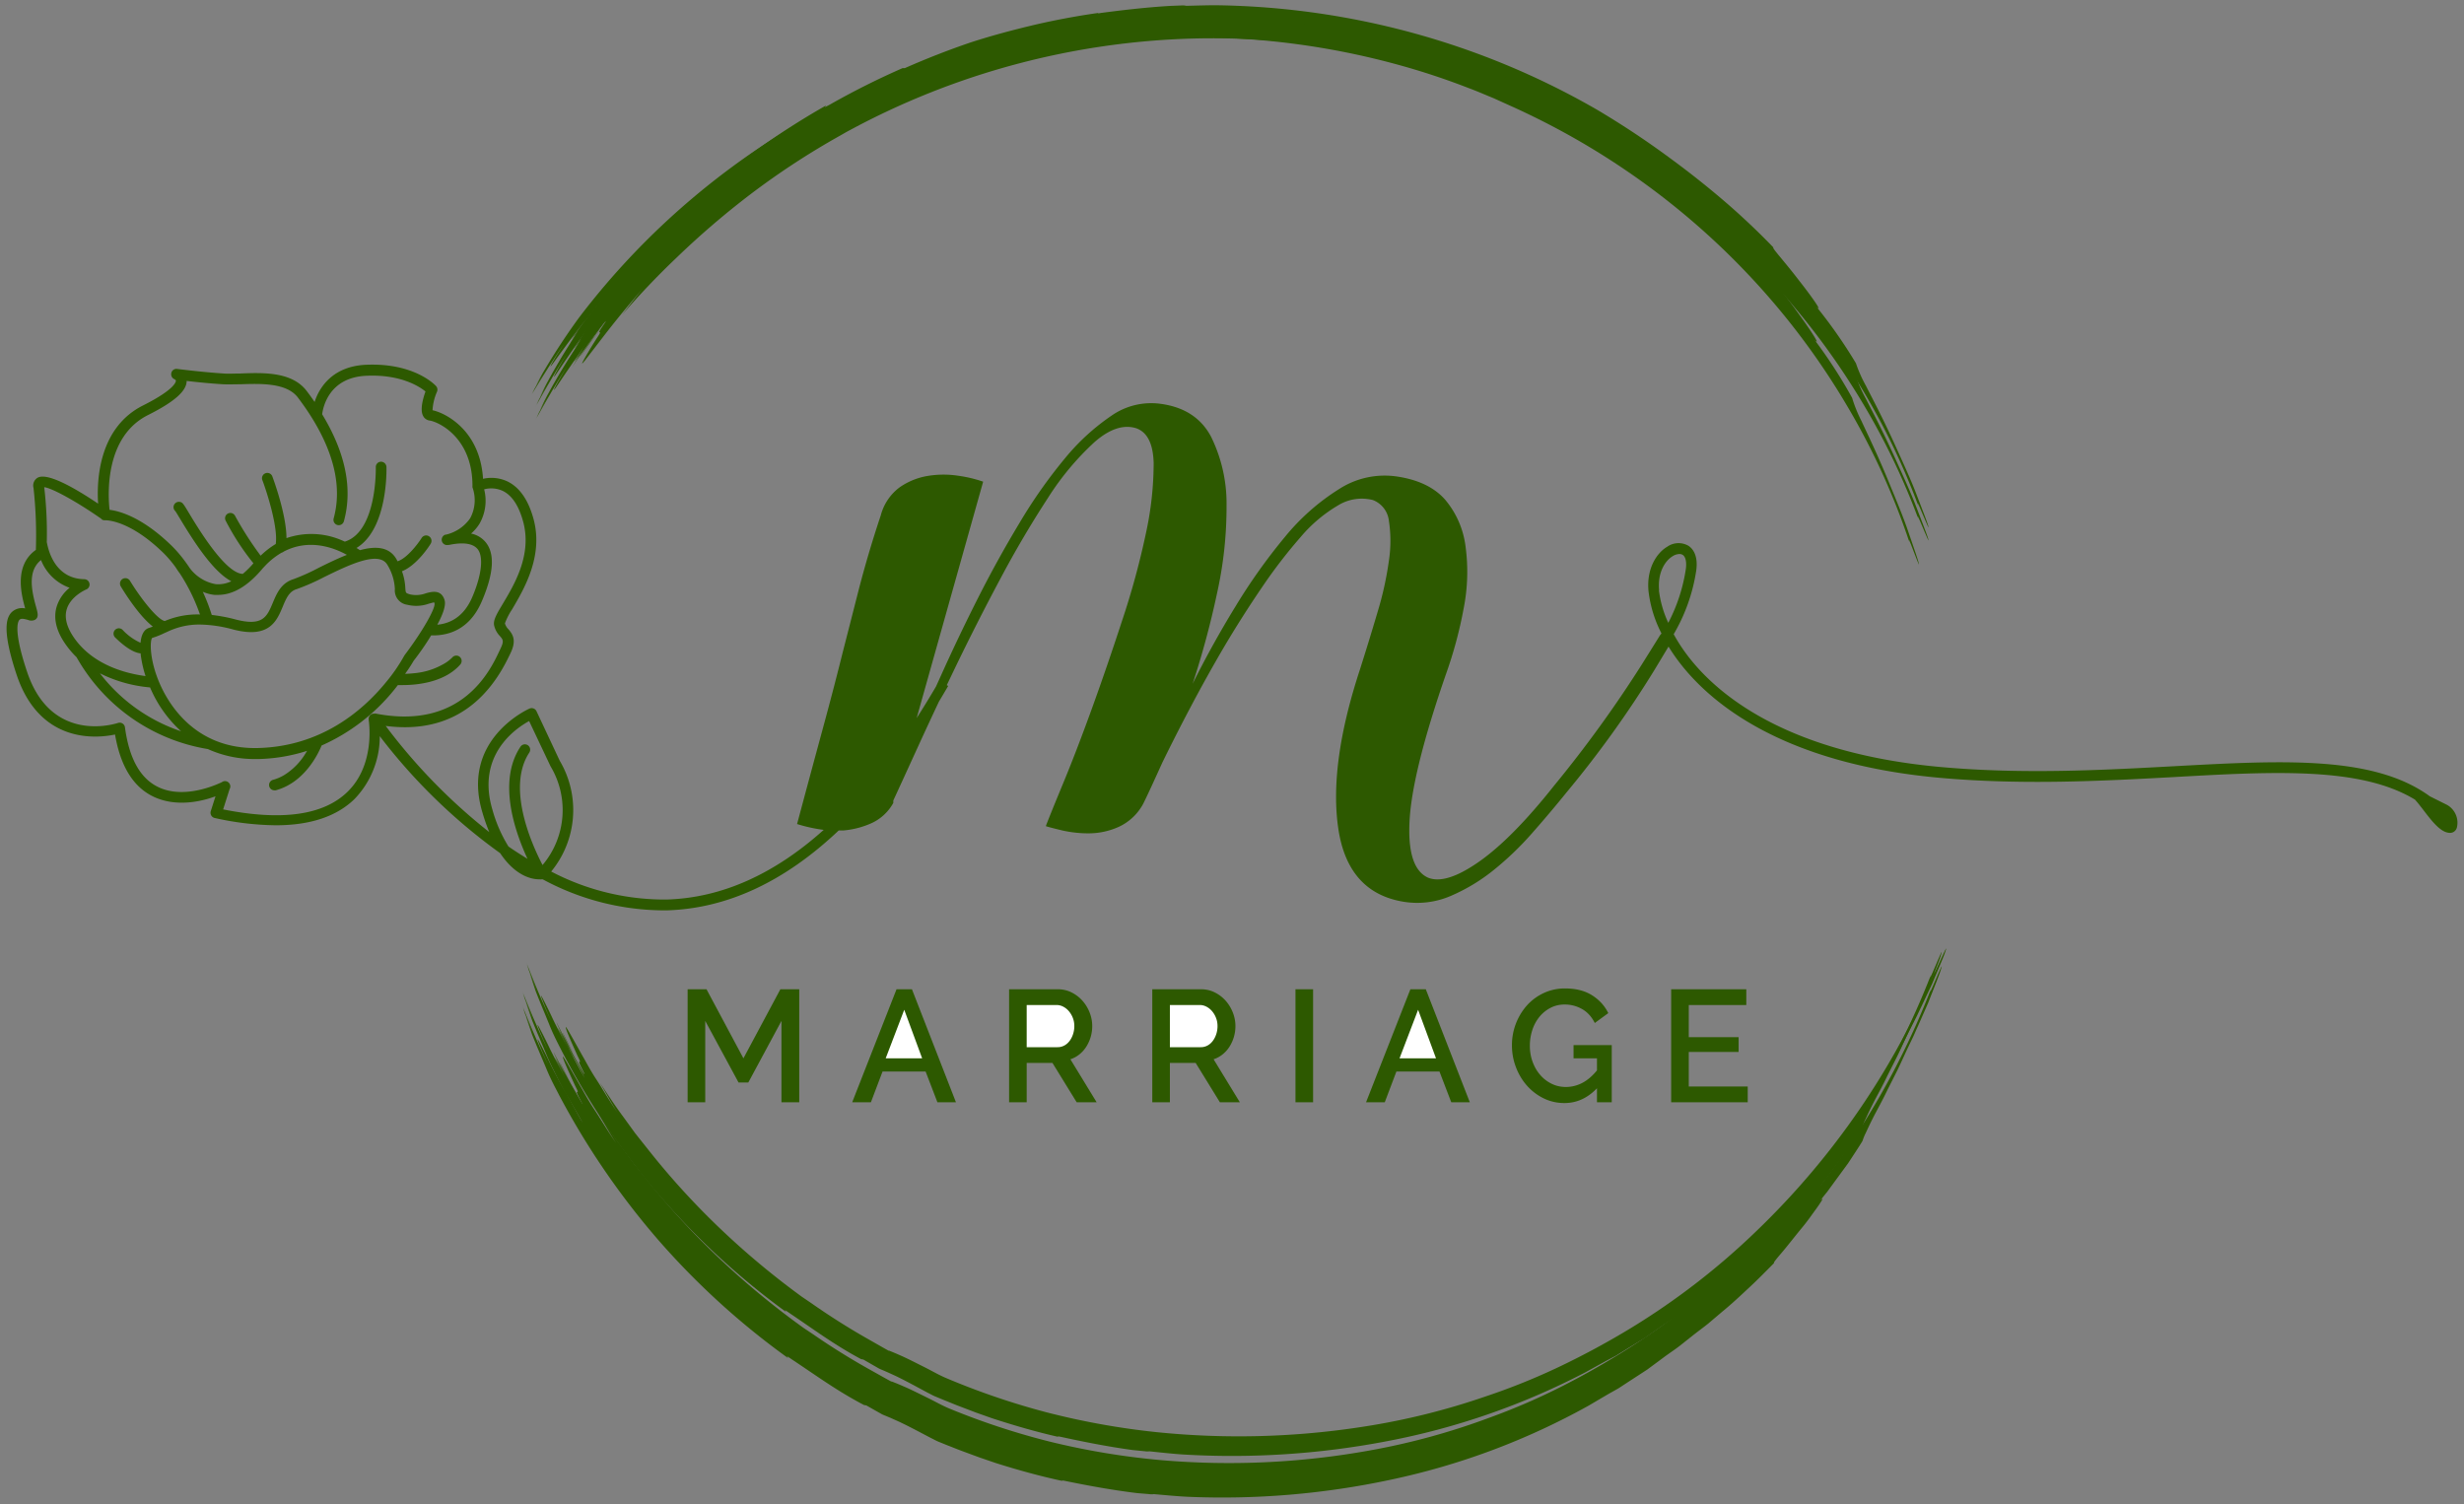 <svg xmlns="http://www.w3.org/2000/svg" width="172" height="105" viewBox="0 0 172 105">
    <rect x="0" y="0" width="172" height="105" fill="#808080" stroke="none"/>
    <g fill="none" fill-rule="evenodd">
        <path fill="#2D5900" fill-rule="nonzero" d="M55.014 94.804c.032 0-.3-.302.254.086 1.774 1.174 3.153 2.199 5.044 3.189l.16.027 1.094.618c.207.098.246.102.351.149l.278.117.55.247c.735.344 1.477.747 2.247 1.15.168.079.39.208.57.274l.57.231c.39.149.782.313 1.141.442l1.125.415 1.145.391c1.535.482 3.082.912 4.644 1.245-.078-.04-.113-.063.2 0 1.3.266 3.125.618 5.004.845l.848.07c.102.015.206.015.308 0 .86.075 1.621.149 2.344.184 4.734.205 9.475-.19 14.11-1.174a49.44 49.44 0 0 0 13.88-5.18l1.398-.822.696-.391.676-.443 1.34-.872 1.261-.935c.313-.227.645-.446.97-.693l.987-.783c.333-.262.684-.516 1.016-.782l.996-.845c.676-.552 1.309-1.15 1.922-1.722.614-.571 1.172-1.147 1.711-1.686-.113.05.118-.243.508-.697.39-.454.895-1.111 1.399-1.722.254-.305.488-.614.691-.9.203-.285.39-.532.52-.727.265-.392.351-.556.086-.306l.492-.61.492-.673.965-1.319c.559-.845.984-1.506 1.008-1.565.06-.19.135-.375.226-.552.122-.266.29-.63.54-1.119.25-.489.597-1.095.98-1.898l.668-1.322c.242-.49.48-1.037.762-1.628l.351-.732c.122-.258.23-.528.352-.782l.711-1.62c.41-1.057.781-1.957.879-2.3.352-1.112-1.043 2.41-.676 1.322a55.515 55.515 0 0 1-12.11 18.782 50.442 50.442 0 0 1-8.653 7.102 55.85 55.85 0 0 1-4.895 2.825 45.07 45.07 0 0 1-5.215 2.261 47.987 47.987 0 0 1-8.313 2.274 55.238 55.238 0 0 1-14.567.677 51.737 51.737 0 0 1-7.786-1.295 50.983 50.983 0 0 1-7.031-2.32c-.5-.208-1.012-.506-1.52-.752-.508-.247-1.012-.505-1.516-.728-.253-.11-.503-.219-.754-.317l-.187-.074h-.047l-.055-.031-.328-.18-1.246-.697a48.487 48.487 0 0 1-3.813-2.383l-.68-.454a56.57 56.57 0 0 1-6.015-4.98 53.793 53.793 0 0 1-4.903-5.346l-.906-1.123-.864-1.174c-.593-.782-1.117-1.589-1.664-2.395.469.783.868 1.515 1.27 2.121-.57-.814-1.07-1.667-1.535-2.367-.465-.7-.782-1.315-.977-1.636-1.047-1.835-1.27-2.238-1.195-1.956.074.282.488 1.174.836 1.933.539 1.045-.329-.294.547 1.334l-.829-1.444-.758-1.483c-.054-.058.391.861.864 1.671s.883 1.53.613 1.15c-.305-.563-.672-1.142-.984-1.753-.313-.61-.649-1.216-.95-1.811.07.223.602 1.252 1.09 2.207.343.556.656 1.131.938 1.721-.184-.309-.645-1.13-1.055-1.91a15.186 15.186 0 0 0-.863-1.615c-.04-.04.574 1.15.883 1.745-.473-.916-.926-1.71-1.246-2.371a37.088 37.088 0 0 0-.715-1.425c-.29-.54-.176-.187.578 1.546-.274-.595-.606-1.315-.922-2.046-.317-.732-.602-1.491-.871-2.129.261.638.695 1.75.945 2.348l-.898-2.18.125.392.664 1.663-.598-1.452.438 1.268c.343.868.714 1.702 1.023 2.45.309.746.649 1.36.879 1.81a53.959 53.959 0 0 0 6.922 10.108 53.28 53.28 0 0 0 9.055 8.237z"/>
        <path fill="#2D5900" fill-rule="nonzero" d="M55.014 93.804c.032 0-.3-.302.254.086 1.774 1.174 3.153 2.199 5.044 3.189l.16.027 1.094.618c.207.098.246.102.351.149l.278.117.55.247c.735.344 1.477.747 2.247 1.15.168.079.39.208.57.274l.57.231c.39.149.782.313 1.141.442l1.125.415 1.145.391c1.535.482 3.082.912 4.644 1.245-.078-.04-.113-.063.2 0 1.3.266 3.125.618 5.004.845l.848.07c.102.015.206.015.308 0 .86.075 1.621.149 2.344.184 4.734.205 9.475-.19 14.11-1.174a49.44 49.44 0 0 0 13.88-5.18l1.398-.822.696-.391.676-.443 1.34-.872 1.261-.935c.313-.227.645-.446.97-.693l.987-.783c.333-.262.684-.516 1.016-.782l.996-.845c.676-.552 1.309-1.15 1.922-1.722.614-.571 1.172-1.147 1.711-1.686-.113.05.118-.243.508-.697.39-.454.895-1.111 1.399-1.722.254-.305.488-.614.691-.9.203-.285.39-.532.52-.727.265-.392.351-.556.086-.306l.492-.61.492-.673.965-1.319c.559-.845.984-1.506 1.008-1.565.06-.19.135-.375.226-.552.122-.266.29-.63.54-1.119.25-.489.597-1.095.98-1.898l.668-1.322c.242-.49.48-1.037.762-1.628l.351-.732c.122-.258.23-.528.352-.782l.711-1.62c.41-1.057.781-1.957.879-2.3.352-1.112-1.043 2.41-.676 1.322a55.515 55.515 0 0 1-12.11 18.782 50.442 50.442 0 0 1-8.653 7.102 55.85 55.85 0 0 1-4.895 2.825 45.07 45.07 0 0 1-5.215 2.261 47.987 47.987 0 0 1-8.313 2.274 55.238 55.238 0 0 1-14.567.677 51.737 51.737 0 0 1-7.786-1.295 50.983 50.983 0 0 1-7.031-2.32c-.5-.208-1.012-.506-1.52-.752-.508-.247-1.012-.505-1.516-.728-.253-.11-.503-.219-.754-.317l-.187-.074h-.047l-.055-.031-.328-.18-1.246-.697a48.487 48.487 0 0 1-3.813-2.383l-.68-.454a56.57 56.57 0 0 1-6.015-4.98 53.793 53.793 0 0 1-4.903-5.346l-.906-1.123-.864-1.174c-.593-.782-1.117-1.589-1.664-2.395.469.783.868 1.515 1.27 2.121-.57-.814-1.07-1.667-1.535-2.367-.465-.7-.782-1.315-.977-1.636-1.047-1.835-1.27-2.238-1.195-1.956.074.282.488 1.174.836 1.933.539 1.045-.329-.294.547 1.334l-.829-1.444-.758-1.483c-.054-.058.391.861.864 1.671s.883 1.53.613 1.15c-.305-.563-.672-1.142-.984-1.753-.313-.61-.649-1.216-.95-1.811.07.223.602 1.252 1.09 2.207.343.556.656 1.131.938 1.721-.184-.309-.645-1.13-1.055-1.91a15.186 15.186 0 0 0-.863-1.615c-.04-.04.574 1.15.883 1.745-.473-.916-.926-1.71-1.246-2.371a37.088 37.088 0 0 0-.715-1.425c-.29-.54-.176-.187.578 1.546-.274-.595-.606-1.315-.922-2.046-.317-.732-.602-1.491-.871-2.129.261.638.695 1.75.945 2.348l-.898-2.18.125.392.664 1.663-.598-1.452.438 1.268c.343.868.714 1.702 1.023 2.45.309.746.649 1.36.879 1.81a53.959 53.959 0 0 0 6.922 10.108 53.28 53.28 0 0 0 9.055 8.237z"/>
        <path fill="#2D5900" fill-rule="nonzero" d="M54.867 91.58c.031 0-.295-.3.252.088 1.753 1.179 3.115 2.206 4.988 3.207l.16.03 1.083.623c.205.1.244.104.348.152l.276.12.546.25c.729.35 1.464.757 2.226 1.165.167.079.387.21.566.277l.566.236c.388.152.776.32 1.133.452l1.118.426 1.137.402c1.527.498 3.066.945 4.623 1.298-.078-.04-.112-.063.2.003 1.295.283 3.113.66 4.988.914l.846.083c.102.016.206.018.309.005.858.088 1.618.174 2.34.22 4.73.283 9.477-.021 14.129-.904a50.14 50.14 0 0 0 13.967-4.83l1.412-.78.702-.37.683-.421 1.355-.831 1.278-.893c.316-.217.652-.426.98-.661l1.002-.749c.337-.25.693-.494 1.03-.748l1.01-.81c.685-.528 1.328-1.103 1.951-1.651.624-.549 1.192-1.102 1.74-1.62-.114.047.122-.236.52-.674.399-.437.914-1.071 1.428-1.66.26-.294.499-.593.707-.869.208-.276.4-.514.532-.703.272-.378.361-.537.091-.297l.503-.589.504-.65.987-1.273c.573-.818 1.01-1.457 1.035-1.514.063-.185.142-.365.236-.536.126-.258.3-.612.558-1.086.259-.474.617-1.062 1.014-1.84l.69-1.282c.251-.475.499-1.007.79-1.58l.364-.71c.126-.25.24-.513.365-.76l.74-1.572c.428-1.027.814-1.9.918-2.236.37-1.081-1.085 2.34-.699 1.282a54.241 54.241 0 0 1-12.432 18.168 50.26 50.26 0 0 1-8.775 6.8 56.196 56.196 0 0 1-4.943 2.68 45.61 45.61 0 0 1-5.253 2.122 48.831 48.831 0 0 1-8.35 2.081c-4.82.767-9.721.905-14.578.411a52.766 52.766 0 0 1-7.762-1.401 51.753 51.753 0 0 1-6.99-2.392c-.497-.211-1.003-.511-1.507-.761-.503-.25-1.002-.511-1.502-.738-.252-.112-.5-.223-.749-.323l-.186-.076-.047-.001-.054-.032-.325-.182-1.234-.703a48.634 48.634 0 0 1-3.771-2.397l-.672-.456a56.287 56.287 0 0 1-5.929-4.977 53.052 53.052 0 0 1-4.81-5.315l-.886-1.114-.843-1.164c-.58-.775-1.09-1.573-1.623-2.371.456.773.841 1.496 1.233 2.097-.556-.807-1.041-1.65-1.494-2.343-.453-.693-.758-1.3-.948-1.617-1.015-1.814-1.23-2.212-1.161-1.935.069.277.467 1.157.802 1.906.521 1.031-.323-.293.524 1.315l-.803-1.427-.732-1.465c-.054-.058.375.85.834 1.65.459.8.856 1.512.593 1.136-.295-.556-.652-1.13-.954-1.732-.302-.603-.627-1.202-.918-1.789.067.22.58 1.236 1.052 2.178.333.55.636 1.119.908 1.7a52.01 52.01 0 0 1-1.022-1.886 14.75 14.75 0 0 0-.835-1.596c-.039-.039.554 1.136.852 1.723-.456-.904-.896-1.689-1.205-2.341a35.977 35.977 0 0 0-.69-1.406c-.28-.534-.172-.187.552 1.522-.264-.587-.583-1.297-.887-2.018-.304-.722-.576-1.47-.834-2.098.25.628.665 1.723.905 2.313l-.861-2.148.118.385.635 1.639-.572-1.43.415 1.247c.33.856.686 1.678.981 2.415.296.736.625 1.343.848 1.787a52.744 52.744 0 0 0 6.747 10.009 52.855 52.855 0 0 0 8.911 8.215zM57.662 7.364c.028.019-.315.249.252-.054A55.053 55.053 0 0 1 63 4.758h.157a56.715 56.715 0 0 1 4.55-1.78c1.469-.48 2.958-.875 4.455-1.232A52.115 52.115 0 0 1 76.688.9c-.075.031-.11.054.193 0 1.26-.165 3.013-.383 4.84-.49L82.51.38c.099-.006.199.003.295.026.827-.019 1.576-.046 2.241-.038 9.344.151 18.484 2.68 26.514 7.337a60.527 60.527 0 0 1 5.07 3.373 62.758 62.758 0 0 1 3.746 2.97 50.236 50.236 0 0 1 3.43 3.24c-.11-.047.107.23.47.667.362.437.858 1.036 1.31 1.63.927 1.175 1.703 2.303 1.21 1.824a34.58 34.58 0 0 1 2.758 3.948c.184.545.419 1.073.7 1.577.462.921 1.214 2.303 2.222 4.555.394.875.906 1.98 1.284 2.97.379.99.71 1.835.812 2.157.323 1.013-.977-2.302-.65-1.278a49.31 49.31 0 0 0-4.727-9.451c-5.741-8.995-14.22-16.02-24.253-20.1l-1.158-.476c-.488-.177-1.063-.411-1.733-.634a50.328 50.328 0 0 0-4.943-1.45A53.742 53.742 0 0 0 83.23 1.78a53.544 53.544 0 0 0-23.91 6.397c-.232.12-.456.253-.685.384a53.91 53.91 0 0 0-6.216 4.064 58.332 58.332 0 0 0-5.215 4.474 55.467 55.467 0 0 0-3.781 3.972c.523-.672 1-1.305 1.441-1.83a69.559 69.559 0 0 0-2.832 3.453l-1.182 1.535c-.2.253-.248.28-.193.161.11-.234.591-1.051 1.009-1.7.618-.917-.359.227.654-1.186-.394.488-.662.875-.942 1.255-.28.38-.547.768-.906 1.282.309-.502.647-.987 1.013-1.45.516-.71 1.012-1.32.705-1.002-.37.48-.74 1.001-1.135 1.535a36.034 36.034 0 0 0-1.103 1.58c.393-.66.822-1.3 1.284-1.918.587-.821 1.182-1.554 1.076-1.5-.225.257-.737.978-1.213 1.654-.31.484-.647.952-1.009 1.4-.04.035.662-1.013 1.04-1.535-1.146 1.566-1.97 2.82-2.296 3.297-.166.238-.213.276-.107.061.107-.215.359-.68.827-1.431-.689 1.02-1.536 2.544-2.178 3.672.315-.564.847-1.535 1.182-2.06-.394.625-.745 1.273-1.107 1.918l.158-.353c.263-.483.523-.975.827-1.466a37.3 37.3 0 0 0-.74 1.274c.157-.334.334-.717.559-1.124a45.33 45.33 0 0 1 2.28-3.745C45 16.518 50.85 11.229 57.662 7.364z"/>
        <path fill="#2D5900" fill-rule="nonzero" d="M57.662 8.275c.028.019-.315.25.252-.054A55.053 55.053 0 0 1 63 5.669h.157a56.715 56.715 0 0 1 4.55-1.78c1.469-.48 2.958-.875 4.455-1.232a52.115 52.115 0 0 1 4.526-.844c-.075.03-.11.053.193 0 1.26-.165 3.013-.384 4.84-.492l.789-.03c.099-.006.199.003.295.026.827-.019 1.576-.046 2.241-.038 9.344.151 18.484 2.68 26.514 7.337a60.527 60.527 0 0 1 5.07 3.373 62.758 62.758 0 0 1 3.746 2.97 50.236 50.236 0 0 1 3.43 3.24c-.11-.047.107.23.47.667.362.437.858 1.036 1.31 1.63.927 1.175 1.703 2.303 1.21 1.824a34.58 34.58 0 0 1 2.758 3.948c.184.545.419 1.073.7 1.577.462.921 1.214 2.303 2.222 4.555.394.875.906 1.98 1.284 2.97.379.99.71 1.835.812 2.157.323 1.013-.977-2.302-.65-1.278a49.31 49.31 0 0 0-4.727-9.451c-5.741-8.995-14.22-16.02-24.253-20.1l-1.158-.476c-.488-.177-1.063-.41-1.733-.633a50.328 50.328 0 0 0-4.943-1.451A53.742 53.742 0 0 0 83.23 2.691a53.544 53.544 0 0 0-23.91 6.397c-.232.12-.456.254-.685.384a53.91 53.91 0 0 0-6.216 4.064 58.332 58.332 0 0 0-5.215 4.474 55.467 55.467 0 0 0-3.781 3.972c.523-.672 1-1.305 1.441-1.83a69.559 69.559 0 0 0-2.832 3.453L40.85 25.14c-.2.253-.248.28-.193.161.11-.234.591-1.051 1.009-1.7.618-.917-.359.227.654-1.185-.394.487-.662.874-.942 1.254-.28.38-.547.768-.906 1.282.309-.502.647-.986 1.013-1.45.516-.71 1.012-1.32.705-1.002-.37.48-.74 1.002-1.135 1.535a36.034 36.034 0 0 0-1.103 1.581c.393-.661.822-1.302 1.284-1.919.587-.821 1.182-1.554 1.076-1.5-.225.257-.737.978-1.213 1.654-.31.484-.647.952-1.009 1.4-.04.035.662-1.013 1.04-1.535-1.146 1.566-1.97 2.82-2.296 3.297-.166.238-.213.276-.107.061.107-.215.359-.68.827-1.431-.689 1.02-1.536 2.544-2.178 3.672.315-.564.847-1.535 1.182-2.06-.394.625-.745 1.274-1.107 1.918l.158-.353c.263-.483.523-.975.827-1.466a37.3 37.3 0 0 0-.74 1.274c.157-.334.334-.717.559-1.124a45.33 45.33 0 0 1 2.28-3.745C45 17.429 50.85 12.14 57.662 8.275z"/>
        <path fill="#2D5900" fill-rule="nonzero" d="M58.074 7.3c.027.02-.324.238.254-.046A55.084 55.084 0 0 1 63.5 4.88l.157.006a56.742 56.742 0 0 1 4.61-1.622 56.697 56.697 0 0 1 4.495-1.077 52.128 52.128 0 0 1 4.553-.686c-.076.028-.112.05.193.006 1.265-.121 3.025-.279 4.855-.323l.789-.003c.1-.002.198.01.294.037.827.01 1.576.008 2.241.04 9.333.474 18.379 3.319 26.24 8.25a60.486 60.486 0 0 1 4.948 3.547 62.713 62.713 0 0 1 3.64 3.099 50.2 50.2 0 0 1 3.314 3.355c-.108-.05.098.234.445.684.347.45.822 1.065 1.254 1.675.884 1.206 1.62 2.36 1.144 1.864a34.556 34.556 0 0 1 2.617 4.042 9.46 9.46 0 0 0 .645 1.6c.429.937 1.132 2.343 2.06 4.63.364.888.836 2.01 1.18 3.012.343 1.003.644 1.858.735 2.184.287 1.023-.896-2.335-.605-1.3a49.283 49.283 0 0 0-4.392-9.61c-5.422-9.187-13.647-16.503-23.531-20.928l-1.14-.516c-.483-.193-1.05-.447-1.71-.693a50.307 50.307 0 0 0-4.89-1.62 53.733 53.733 0 0 0-13.818-1.927 53.561 53.561 0 0 0-24.12 5.564c-.237.11-.466.237-.699.36a53.945 53.945 0 0 0-6.355 3.846 58.374 58.374 0 0 0-5.369 4.29 55.507 55.507 0 0 0-3.919 3.839c.547-.653 1.046-1.27 1.505-1.78a69.609 69.609 0 0 0-2.951 3.354l-1.235 1.493c-.21.246-.258.271-.199.154.119-.23.628-1.03 1.068-1.664.65-.895-.367.214.695-1.162-.411.473-.692.851-.985 1.221-.293.37-.574.748-.95 1.25.325-.491.68-.964 1.062-1.415.54-.691 1.058-1.284.74-.976-.387.466-.775.975-1.188 1.494-.412.52-.793 1.029-1.158 1.542.416-.647.867-1.272 1.351-1.873.616-.8 1.236-1.512 1.128-1.462-.234.25-.77.952-1.271 1.61-.326.474-.68.93-1.057 1.366-.04.033.697-.99 1.093-1.498-1.2 1.525-2.067 2.75-2.41 3.214-.174.232-.223.27-.11.058.115-.211.383-.666.878-1.402-.725.997-1.625 2.49-2.306 3.595.335-.553.9-1.505 1.253-2.018-.415.611-.789 1.247-1.173 1.879l.17-.348c.28-.474.557-.956.878-1.436-.27.41-.53.826-.785 1.248.169-.329.36-.706.598-1.105a45.36 45.36 0 0 1 2.411-3.664C45.098 16.01 51.13 10.926 58.073 7.3z"/>
        <path d="M6.862 47.22c1.635 1.693 3.865 2.956 6.404 3.629-1.066-.762-1.91-1.7-2.475-2.75a13.16 13.16 0 0 1-3.93-.878z"/>
        <path d="M17.8 52.66c4.223-.119 7.033-2.473 8.659-4.431.464-.551.876-1.145 1.228-1.774l.035-.05c1.181-1.523 2.082-3.105 2.008-3.45a.223.223 0 0 0-.028-.067c-.035 0-.232.055-.362.09-.468.165-.974.19-1.456.071a.97.97 0 0 1-.839-1.055 3.356 3.356 0 0 0-.5-1.61c-.562-1-2.629 0-4.286.805-.599.312-1.218.582-1.854.808-.524.161-.72.632-.953 1.178-.393.965-.909 2.17-3.365 1.53a9.028 9.028 0 0 0-2.26-.33 5.008 5.008 0 0 0-2.156.471l-.248.11a5.659 5.659 0 0 1-.811.318c-.142.153-.2 1.373.472 2.97.563 1.378 2.374 4.54 6.715 4.415z"/>
        <path d="M12.109 38.123c.32.322.616.67.884 1.038.108.145.212.29.312.444a2.84 2.84 0 0 0 1.811 1.144c.367.03.736-.04 1.068-.202-1.2-.635-2.444-2.505-3.543-4.348-.124-.206-.252-.404-.304-.493a.37.37 0 0 1-.094-.425.363.363 0 0 1 .374-.217c.212.024.252.093.648.76.623 1.042 2.499 4.185 3.71 4.214.264-.223.509-.468.732-.732a17.209 17.209 0 0 1-1.895-2.913.37.37 0 0 1-.009-.376.363.363 0 0 1 .64.013c.522.958 1.11 1.877 1.76 2.751.314-.309.663-.58 1.04-.808.167-1.135-.584-3.515-.908-4.376a.37.37 0 0 1 .214-.474c.189-.072.399.025.47.216.112.307.975 2.679.975 4.274a5.26 5.26 0 0 1 3.999.239h.028c2.219-.715 2.119-5.09 2.119-5.135a.37.37 0 0 1 .1-.265.362.362 0 0 1 .256-.115c.198 0 .363.155.376.355 0 .186.1 4.287-2.06 5.6l.236.154c1.08-.295 2.028-.247 2.523.642l.064.125c.664-.214 1.424-1.236 1.66-1.616a.368.368 0 0 1 .638.032c.06.119.053.26-.018.372-.108.174-.964 1.511-1.976 1.9.136.374.214.768.232 1.167.024.34.024.34.332.432.36.08.735.053 1.08-.077.4-.109 1.055-.29 1.287.47.112.367-.128 1.01-.5 1.7.8-.077 1.784-.497 2.4-1.895.687-1.616.8-2.78.371-3.329-.427-.55-1.287-.432-1.975-.283h-.06a.37.37 0 0 1-.148-.723h.04a2.798 2.798 0 0 0 1.66-1.127c.352-.657.41-1.435.16-2.138a.367.367 0 0 1 0-.097c0-3.365-2.36-4.444-2.947-4.516a.588.588 0 0 1-.452-.316c-.24-.404-.024-1.212.152-1.713-.428-.347-1.732-1.212-4.095-1.082-2.543.125-2.955 2.17-3.015 2.658 1.6 2.654 2.112 5.14 1.496 7.39a.363.363 0 1 1-.613.16.372.372 0 0 1-.091-.358c.568-2.073.072-4.4-1.475-6.913a18.03 18.03 0 0 0-.344-.538c-.192-.286-.4-.577-.628-.88-.8-1.039-2.547-.982-3.963-.934-.444 0-.863.029-1.2 0a53.078 53.078 0 0 1-2.502-.23c0 .695-.852 1.446-2.663 2.36-2.943 1.482-2.763 5.418-2.651 6.52.66.073 2.227.477 4.282 2.514zM2.447 38.245c.029.211.39 2.447 2.64 2.482a.37.37 0 0 1 .368.291.355.355 0 0 1-.234.4s-1.114.45-1.38 1.356c-.169.58.036 1.25.61 1.992 1.172 1.514 3.106 2.22 4.955 2.455a7.288 7.288 0 0 1-.304-1.196c0-.114-.028-.22-.04-.326-.656-.054-1.447-.733-1.804-1.07a.347.347 0 0 1 0-.506.386.386 0 0 1 .529 0c.358.365.789.658 1.266.863.053-.553.262-.91.615-1.004.082-.024.164-.055.25-.086-.939-.69-1.91-2.142-2.254-2.683a.354.354 0 0 1 .115-.502.39.39 0 0 1 .524.11c.82 1.27 1.963 2.62 2.459 2.706a6.117 6.117 0 0 1 2.504-.49 12.186 12.186 0 0 0-1.414-2.745 4.529 4.529 0 0 1-.283-.392 7.833 7.833 0 0 0-.82-.93c-2.5-2.353-4.163-2.247-4.18-2.247a.385.385 0 0 1-.233-.063c-1.73-1.152-3.487-2.074-4.049-2.137.145 1.236.199 2.48.16 3.722z"/>
        <path d="M19.069 42.25c.272-.658.576-1.407 1.449-1.676a14.54 14.54 0 0 0 1.806-.827 27.177 27.177 0 0 1 1.92-.89c-.884-.496-2.626-1.18-4.412-.232a.363.363 0 0 1-.15.08c-.43.254-.82.57-1.161.938-.082.087-.167.178-.248.278-.99 1.175-2.005 1.766-3.02 1.766h-.26a2.723 2.723 0 0 1-.812-.219c.246.53.458 1.076.633 1.635.56.064 1.116.17 1.66.318 1.905.513 2.197-.194 2.595-1.17z"/>
        <path d="M34.288 45.86l.082-.17c.265-.542.18-.64-.033-.885-.199-.203-.34-.456-.408-.733-.082-.366.18-.814.616-1.527.817-1.364 2.061-3.429 1.412-5.742-.31-1.103-.816-1.816-1.448-2.117a1.963 1.963 0 0 0-1.282-.098c.21.813.092 1.676-.33 2.403-.16.254-.359.482-.588.676.398.077.758.289 1.02.598.661.815.571 2.191-.27 4.126-.84 1.934-2.322 2.366-3.415 2.366h-.147a30.18 30.18 0 0 1-1.225 1.763c-.175.308-.365.607-.571.896.18 0 .384 0 .604-.04l2.04-.612c.243-.14.462-.318.65-.525a.372.372 0 1 1 .542.505c-1.118 1.266-3.081 1.433-4.036 1.433h-.347l-.229.29a13.636 13.636 0 0 1-5.126 3.917c-.245.59-1.224 2.586-3.224 3.12a.368.368 0 0 1-.094 0 .371.371 0 0 1-.094-.73 3.15 3.15 0 0 0 .78-.33l1.498-1.502.114-.187c-1.092.349-2.229.54-3.375.57h-.262a7.97 7.97 0 0 1-3.33-.692 12.982 12.982 0 0 1-9.211-6.394 6.145 6.145 0 0 1-.682-.774c-.718-.965-.963-1.877-.727-2.716.163-.53.483-1 .919-1.344a3.364 3.364 0 0 1-2.008-1.93c-.906.729-.706 1.995-.347 3.258.126.44.208.733-.082.904a.605.605 0 0 1-.498 0c-.236-.061-.481-.114-.587 0-.107.114-.409.757.534 3.616 1.702 5.05 6.196 3.62 6.388 3.56a.372.372 0 0 1 .485.3c.286 2.11 1.045 3.495 2.253 4.122 1.967 1.018 4.526-.281 4.55-.297a.372.372 0 0 1 .527.443l-.453 1.41c4.114.814 7.049.407 8.73-1.222 2.004-1.93 1.498-4.98 1.49-5.01a2.414 2.414 0 0 0 0-.138.362.362 0 0 1 .04-.093.191.191 0 0 1 .086-.11l.033-.033a.38.38 0 0 1 .065-.028.364.364 0 0 1 .07-.029.364.364 0 0 1 .065 0 .356.356 0 0 1 .074 0c6.101 1.262 8.105-2.9 8.762-4.268zM118.449 40.313c.078-.579 0-1.018-.195-1.18a.346.346 0 0 0-.23-.074.803.803 0 0 0-.446.166c-.495.347-1.03 1.268-.913 2.712a9.76 9.76 0 0 0 .601 2.563 15.156 15.156 0 0 0 1.183-4.187zM38.887 53.979l-1.578-3.13c-1.022.522-3.91 2.37-2.716 6.123a9.53 9.53 0 0 0 1.186 2.547c.46.296.929.583 1.41.854-.924-1.86-2.222-5.35-.516-7.757a.407.407 0 0 1 .537-.098c.177.11.229.333.117.503-1.75 2.462.249 6.47.988 7.805 1.741-1.927 1.971-4.688.572-6.847z"/>
        <path fill="#2D5900" fill-rule="nonzero" d="M31.564 46.314l-1.83.907c.642-.084 1.266-.393 1.83-.907zM20.585 53.57l-.915.907c.374-.227.687-.538.915-.907z"/>
        <path fill="#2D5900" fill-rule="nonzero" d="M170.834 56.196l-1.218-.609c-3.928-2.859-10.221-2.516-17.943-2.095-4.894.265-10.437.568-16.175.053-11.305-1.013-16.637-5.546-18.666-9.274a12.458 12.458 0 0 0 1.566-4.39c.17-1.116-.251-1.59-.523-1.773a1.372 1.372 0 0 0-1.493.057c-.702.409-1.461 1.483-1.307 3.104a8.58 8.58 0 0 0 .905 2.948c-.03.043-.062.084-.098.123a466.34 466.34 0 0 1-1.302 2.087 85.333 85.333 0 0 1-6.087 8.405c-1.94 2.45-3.684 4.22-5.234 5.309-1.55 1.089-2.74 1.464-3.571 1.127-.999-.447-1.427-1.808-1.287-4.084.141-2.276.985-5.648 2.532-10.116.54-1.51.957-3.061 1.246-4.64.274-1.404.316-2.844.126-4.263a6.272 6.272 0 0 0-1.412-3.267c-.75-.863-1.87-1.408-3.364-1.633a5.862 5.862 0 0 0-4.058.878 15.48 15.48 0 0 0-3.782 3.344 40.15 40.15 0 0 0-3.449 4.852 69.755 69.755 0 0 0-2.99 5.395 59.904 59.904 0 0 0 1.704-6.314c.45-2.01.672-4.065.665-6.126a10.543 10.543 0 0 0-1.08-4.807c-.692-1.31-1.868-2.076-3.53-2.299a4.845 4.845 0 0 0-3.404.817 15.415 15.415 0 0 0-3.283 3.01 34.971 34.971 0 0 0-3.157 4.492 80.652 80.652 0 0 0-2.91 5.268 133.095 133.095 0 0 0-2.576 5.395l-.34.752a63.04 63.04 0 0 1-1.352 2.205l4.642-16.503a9.05 9.05 0 0 0-1.704-.409 6.766 6.766 0 0 0-2.118 0c-.715.11-1.396.381-1.993.793a3.558 3.558 0 0 0-1.33 1.964 77.462 77.462 0 0 0-1.522 5.121c-.38 1.49-.767 3.009-1.165 4.558-.387 1.56-.83 3.26-1.331 5.1-.5 1.841-1.11 4.098-1.826 6.772a10.781 10.781 0 0 0 1.858.408c-3.465 3.104-7.109 4.733-10.903 4.86h-.479a17.061 17.061 0 0 1-7.64-1.952 6.757 6.757 0 0 0 .596-7.735l-1.623-3.459a.372.372 0 0 0-.48-.184c-.048.02-4.828 2.12-3.298 7.24.136.47.297.933.483 1.385a39.955 39.955 0 0 1-7.231-7.412c.444.058.891.088 1.339.09 3.246 0 5.701-1.666 7.28-4.974l.08-.164c.447-.91.191-1.323-.133-1.703a.945.945 0 0 1-.244-.408c.129-.346.298-.675.503-.98.812-1.389 2.216-3.712 1.486-6.342-.37-1.332-.995-2.21-1.855-2.606a2.638 2.638 0 0 0-1.66-.163c-.214-3.447-2.69-4.615-3.526-4.787.025-.444.13-.88.309-1.286a.373.373 0 0 0-.07-.408c-.06-.066-1.525-1.634-4.901-1.479-2.337.115-3.246 1.597-3.571 2.594-.17-.25-.349-.499-.548-.76-1.022-1.356-3.027-1.29-4.638-1.225-.434 0-.84.028-1.16 0-1.45-.09-3.247-.319-3.247-.319a.361.361 0 0 0-.405.274.376.376 0 0 0 .21.44s.106.05.106.111-.049.596-2.293 1.724C6.901 29.85 6.74 33.51 6.85 35.159c-1.7-1.143-3.6-2.213-4.249-1.796a.64.64 0 0 0-.26.706 30.36 30.36 0 0 1 .163 4.317c-1.538 1.09-1.015 3.12-.747 4.084a1.05 1.05 0 0 0-.962.285c-.345.372-.677 1.226.374 4.374 1.623 4.803 5.563 4.42 6.861 4.145.366 2.144 1.218 3.582 2.573 4.284 1.59.817 3.425.409 4.44.029l-.33 1.037a.374.374 0 0 0 .277.478c1.397.318 2.824.488 4.256.507 2.403 0 4.24-.609 5.495-1.826a6.294 6.294 0 0 0 1.769-4.394 39.687 39.687 0 0 0 8.404 8.168c1.091 1.633 2.244 1.825 2.718 1.825.073.006.147.006.22 0h.032a17.907 17.907 0 0 0 8.217 2.165h.5c4.187-.14 8.18-2.01 11.945-5.575h.32a6.056 6.056 0 0 0 1.953-.502 3.287 3.287 0 0 0 1.538-1.422v-.167c.387-.836.968-2.105 1.745-3.806.446-.976.929-2.013 1.436-3.092.215-.359.434-.727.65-1.098l-.098-.057.629-1.311a168.784 168.784 0 0 1 3.116-6.126 72.662 72.662 0 0 1 3.324-5.644c.907-1.434 1.999-2.74 3.246-3.888 1.052-.92 2.022-1.241 2.91-.964.773.273 1.179 1.081 1.217 2.426a23.089 23.089 0 0 1-.54 4.9 55.244 55.244 0 0 1-1.672 6.13c-.72 2.203-1.439 4.294-2.159 6.274-.72 1.979-1.383 3.7-1.992 5.162-.611 1.478-1 2.439-1.165 2.883.165.057.539.155 1.12.294a8.252 8.252 0 0 0 1.912.208 5.114 5.114 0 0 0 2.077-.461 3.687 3.687 0 0 0 1.705-1.634c.165-.335.358-.743.58-1.225.222-.482.47-1.026.746-1.634a133.774 133.774 0 0 1 1.912-3.76 108.849 108.849 0 0 1 2.37-4.264 76.96 76.96 0 0 1 2.657-4.182 35.797 35.797 0 0 1 2.699-3.513 10.16 10.16 0 0 1 2.617-2.217 3.156 3.156 0 0 1 2.435-.376c.617.236 1.05.801 1.12 1.462a9.21 9.21 0 0 1 0 2.761 23.189 23.189 0 0 1-.792 3.594 203.16 203.16 0 0 1-1.245 4.055c-1.442 4.405-1.94 8.098-1.494 11.08.447 2.98 1.977 4.68 4.59 5.096a5.91 5.91 0 0 0 3.246-.408 12.826 12.826 0 0 0 2.99-1.797 21.566 21.566 0 0 0 2.703-2.593 90.046 90.046 0 0 0 2.435-2.883 73.857 73.857 0 0 0 6.066-8.446c.341-.56.678-1.127 1.019-1.69 2.337 3.806 7.868 8.167 18.946 9.16 5.786.518 11.362.216 16.28-.05 7.182-.408 13.107-.71 16.876 1.569.743.816 1.57 2.307 2.435 2.323.233.01.44-.147.495-.375a1.429 1.429 0 0 0-.67-1.568zM10.326 28.976c1.842-.923 2.703-1.682 2.703-2.385.665.078 1.66.18 2.54.233.353.02.779 0 1.217 0 1.44-.049 3.247-.106 4.022.944.23.306.438.596.637.89.113.171.23.351.349.543 1.57 2.54 2.073 4.9 1.497 6.988a.375.375 0 0 0 .092.36.37.37 0 0 0 .622-.16c.625-2.271.114-4.787-1.517-7.47.064-.498.478-2.56 3.06-2.687 2.397-.118 3.72.74 4.154 1.095-.178.498-.405 1.306-.154 1.731a.596.596 0 0 0 .442.298c.597.086 2.995 1.164 2.991 4.566a.37.37 0 0 0 0 .098c.255.71.196 1.497-.162 2.16a2.84 2.84 0 0 1-1.684 1.14h-.04a.373.373 0 0 0 .178.723h.06c.699-.151 1.595-.213 2.005.286.41.498.32 1.747-.377 3.365-.609 1.413-1.595 1.837-2.435 1.915.377-.698.62-1.344.507-1.72-.235-.767-.909-.583-1.306-.473-.35.13-.73.158-1.096.078-.312-.094-.312-.094-.337-.437a4.004 4.004 0 0 0-.235-1.18c1.03-.41 1.899-1.745 2.004-1.92a.379.379 0 0 0-.296-.58.374.374 0 0 0-.332.172c-.24.383-1.01 1.417-1.684 1.633l-.065-.127c-.504-.902-1.465-.947-2.56-.649l-.24-.155c2.19-1.327 2.098-5.468 2.09-5.66a.382.382 0 0 0-.382-.36.368.368 0 0 0-.361.384c0 .045.101 4.468-2.15 5.19h-.03a5.357 5.357 0 0 0-4.057-.24c0-1.613-.872-4.01-.99-4.32a.372.372 0 1 0-.678.305c.325.874 1.088 3.267.921 4.423-.381.23-.735.505-1.055.817a23.472 23.472 0 0 1-1.785-2.781.369.369 0 0 0-.65-.013.374.374 0 0 0 .009.38 17.388 17.388 0 0 0 1.923 2.945 6.277 6.277 0 0 1-.742.74c-1.218-.025-3.133-3.207-3.766-4.26-.406-.674-.446-.744-.657-.768a.369.369 0 0 0-.38.22.373.373 0 0 0 .095.43c.053.073.183.29.309.497 1.116 1.863 2.382 3.753 3.595 4.395a2.09 2.09 0 0 1-1.083.204 2.883 2.883 0 0 1-1.839-1.156 8.88 8.88 0 0 0-.316-.45 8.993 8.993 0 0 0-.897-1.049c-2.086-2.042-3.68-2.45-4.362-2.536-.126-1.135-.308-5.109 2.678-6.612zm.783 18.647c-.698-1.662-.637-2.932-.487-3.091a5.8 5.8 0 0 0 .836-.33l.256-.115a5.122 5.122 0 0 1 2.224-.49c.787.014 1.57.13 2.329.343 2.532.661 3.051-.588 3.47-1.593.239-.572.442-1.066.981-1.225a14.965 14.965 0 0 0 1.912-.841c1.712-.838 3.838-1.879 4.419-.838.31.506.487 1.082.515 1.675-.053.54.33 1.026.864 1.098a2.61 2.61 0 0 0 1.502-.073c.133-.037.34-.094.373-.094a.234.234 0 0 1 .028.07c.077.359-.872 2.005-2.07 3.59l-.036.052a11.846 11.846 0 0 1-1.266 1.846c-1.663 2.042-4.565 4.492-8.927 4.61-4.46.12-6.326-3.172-6.923-4.594zm1.546 3.43a11.92 11.92 0 0 1-5.68-4.05 9.691 9.691 0 0 0 3.501.984 8.743 8.743 0 0 0 2.171 3.067h.008zm1.502-9.743c.258.113.531.186.811.216h.26c1.015 0 2.029-.588 3.02-1.744.08-.098.165-.187.247-.273.34-.364.731-.676 1.16-.927a.364.364 0 0 0 .15-.078c1.786-.935 3.53-.261 4.411.229-.645.253-1.306.576-1.92.878-.582.313-1.185.586-1.805.817-.872.27-1.177 1.004-1.449 1.654-.405.963-.69 1.658-2.6 1.16-.545-.146-1.1-.251-1.66-.315a13.193 13.193 0 0 0-.625-1.617zm-7.06-5.056c.067.047.148.07.23.065 0 0 1.664-.102 4.14 2.34.295.301.566.625.811.968.086.141.18.277.28.409a12.943 12.943 0 0 1 1.4 2.858 5.798 5.798 0 0 0-2.455.458c-.491-.09-1.623-1.49-2.435-2.818a.375.375 0 0 0-.65.03.38.38 0 0 0 .017.378c.341.564 1.307 2.075 2.232 2.794a3.012 3.012 0 0 1-.247.09c-.354.097-.56.47-.61 1.045a3.92 3.92 0 0 1-1.253-.903.368.368 0 0 0-.523 0 .374.374 0 0 0 0 .527c.353.351 1.136 1.058 1.785 1.115 0 .11.02.22.04.34.067.422.167.838.3 1.245-1.83-.245-3.745-.98-4.905-2.557-.568-.772-.771-1.47-.605-2.074.26-.944 1.356-1.41 1.368-1.414a.372.372 0 0 0-.134-.718c-2.232-.041-2.569-2.39-2.617-2.59.03-1.28-.03-2.562-.179-3.834.556.065 2.297 1.025 4.01 2.225v.02zM26.167 49.82a.35.35 0 0 0-.073 0 .359.359 0 0 0-.065 0 .36.36 0 0 0-.069.028.376.376 0 0 0-.065.029l-.032.032a.192.192 0 0 0-.086.11.365.365 0 0 0-.04.095v.138c0 .03.511 3.088-1.481 5.024-1.672 1.633-4.59 2.042-8.68 1.225l.45-1.413a.373.373 0 0 0-.071-.466.367.367 0 0 0-.468-.02c-.025 0-2.569 1.319-4.525.298-1.217-.629-1.956-2.018-2.24-4.133a.372.372 0 0 0-.483-.302c-.19.061-4.658 1.495-6.35-3.57-.958-2.858-.65-3.5-.532-3.626.118-.127.345-.061.585 0a.597.597 0 0 0 .495 0c.288-.172.203-.466.08-.907-.36-1.278-.555-2.544.346-3.267a3.357 3.357 0 0 0 1.996 1.936 2.74 2.74 0 0 0-.913 1.348c-.235.837 0 1.752.723 2.724.203.277.43.537.677.776a12.91 12.91 0 0 0 9.163 6.411 7.866 7.866 0 0 0 3.311.695h.26a11.95 11.95 0 0 0 3.356-.572l-.114.188a4.531 4.531 0 0 1-1.49 1.507 3.118 3.118 0 0 1-.774.33.372.372 0 0 0 .093.731.363.363 0 0 0 .093 0c2.005-.535 2.963-2.536 3.206-3.128a13.572 13.572 0 0 0 5.097-3.928l.227-.29h.345c.95 0 2.901-.168 4.013-1.438a.375.375 0 0 0-.032-.527.37.37 0 0 0-.524.033 2.703 2.703 0 0 1-.67.494 4.992 4.992 0 0 1-2.028.613c-.22.024-.406.036-.601.04.216-.294.417-.599.6-.914.317-.409.812-1.083 1.218-1.769h.138c1.091 0 2.552-.408 3.396-2.372.844-1.965.93-3.333.268-4.137a1.771 1.771 0 0 0-1.014-.6c.228-.195.425-.424.584-.679a3.22 3.22 0 0 0 .329-2.41 1.936 1.936 0 0 1 1.274.099c.65.302 1.132 1.017 1.44 2.124.646 2.32-.588 4.39-1.404 5.758-.434.723-.694 1.16-.612 1.531.067.277.207.531.405.735.211.245.297.347.033.887l-.081.171c-.645 1.376-2.638 5.55-8.696 4.337l.012.02zm11.719 10.59c-.698-1.328-2.58-5.396-.933-7.883a.373.373 0 0 0-.11-.507.368.368 0 0 0-.507.099c-1.623 2.43-.386 5.954.487 7.833-.455-.278-.901-.564-1.331-.862a9.944 9.944 0 0 1-1.12-2.573c-1.128-3.79 1.599-5.656 2.564-6.183l1.49 3.149a5.948 5.948 0 0 1-.556 6.906l.016.02zm77.93-19.195c-.121-1.274.435-2.087.95-2.393a.93.93 0 0 1 .463-.147.404.404 0 0 1 .24.065c.206.139.283.53.202 1.041-.2 1.292-.611 2.54-1.217 3.696a7.547 7.547 0 0 1-.654-2.279l.017.017zM54.55 76.944v-5.677l-2.315 4.3h-.68l-2.326-4.3v5.677H48v-7.888h1.317l2.578 4.822 2.579-4.822h1.317v7.888zM62.583 69.056h1.075l3.072 7.888h-1.294l-.823-2.144h-3.007l-.812 2.144h-1.306z"/>
        <path fill="#FFF" fill-rule="nonzero" d="M64.371 73.878l-1.25-3.39-1.295 3.39z"/>
        <path fill="#2D5900" fill-rule="nonzero" d="M70.44 76.944v-7.888h3.39c.35 0 .675.074.97.222.297.148.551.342.763.583.213.24.379.515.5.822.12.308.18.62.18.94a2.66 2.66 0 0 1-.416 1.444 2.179 2.179 0 0 1-.483.539c-.19.151-.399.264-.625.338l1.832 3h-1.394l-1.69-2.744h-1.799v2.744H70.44z"/>
        <path fill="#FFF" fill-rule="nonzero" d="M71.668 73.1h2.15a.98.98 0 0 0 .478-.117c.143-.077.265-.185.368-.322.102-.137.183-.294.241-.472a1.8 1.8 0 0 0 .088-.567c0-.2-.035-.389-.104-.566a1.629 1.629 0 0 0-.275-.467 1.302 1.302 0 0 0-.395-.317 1 1 0 0 0-.466-.116h-2.085V73.1z"/>
        <path fill="#2D5900" fill-rule="nonzero" d="M80.435 76.944v-7.888h3.39c.352 0 .676.074.972.222.296.148.55.342.763.583.212.24.378.515.499.822.12.308.18.62.18.94a2.66 2.66 0 0 1-.416 1.444 2.179 2.179 0 0 1-.483.539c-.19.151-.399.264-.625.338l1.832 3h-1.393l-1.69-2.744h-1.8v2.744h-1.229z"/>
        <path fill="#FFF" fill-rule="nonzero" d="M81.664 73.1h2.15a.98.98 0 0 0 .478-.117c.143-.077.265-.185.368-.322.102-.137.183-.294.241-.472a1.8 1.8 0 0 0 .088-.567c0-.2-.035-.389-.104-.566a1.629 1.629 0 0 0-.275-.467 1.302 1.302 0 0 0-.395-.317 1 1 0 0 0-.466-.116h-2.085V73.1z"/>
        <path fill="#2D5900" fill-rule="nonzero" d="M90.431 76.944v-7.888h1.23v7.888zM98.453 69.056h1.075l3.072 7.888h-1.295l-.822-2.144h-3.007l-.812 2.144h-1.306z"/>
        <path fill="#FFF" fill-rule="nonzero" d="M100.241 73.878l-1.25-3.39-1.296 3.39z"/>
        <path fill="#2D5900" fill-rule="nonzero" d="M111.477 75.967c-.658.689-1.415 1.033-2.271 1.033-.52 0-1.002-.11-1.449-.328a3.745 3.745 0 0 1-1.163-.883c-.329-.37-.587-.8-.773-1.289-.187-.489-.28-1-.28-1.533a4.177 4.177 0 0 1 1.053-2.79c.33-.362.72-.65 1.174-.86A3.467 3.467 0 0 1 109.25 69c.746 0 1.371.157 1.876.472.505.315.885.732 1.141 1.25l-.943.69c-.213-.43-.505-.753-.878-.968a2.42 2.42 0 0 0-1.23-.322c-.365 0-.698.08-.998.24-.3.158-.556.37-.768.632a2.85 2.85 0 0 0-.488.917c-.113.348-.17.711-.17 1.089 0 .4.064.774.192 1.122.128.348.303.652.527.911a2.5 2.5 0 0 0 .795.617c.307.152.64.228.999.228.395 0 .773-.093 1.135-.278.362-.185.708-.478 1.037-.878v-.844h-1.635v-.922h2.667v3.988h-1.032v-.977zM122 75.844v1.1h-5.344v-7.888h5.245v1.1h-4.016V72.4h3.479v1.033h-3.479v2.411z"/>
    </g>
</svg>
